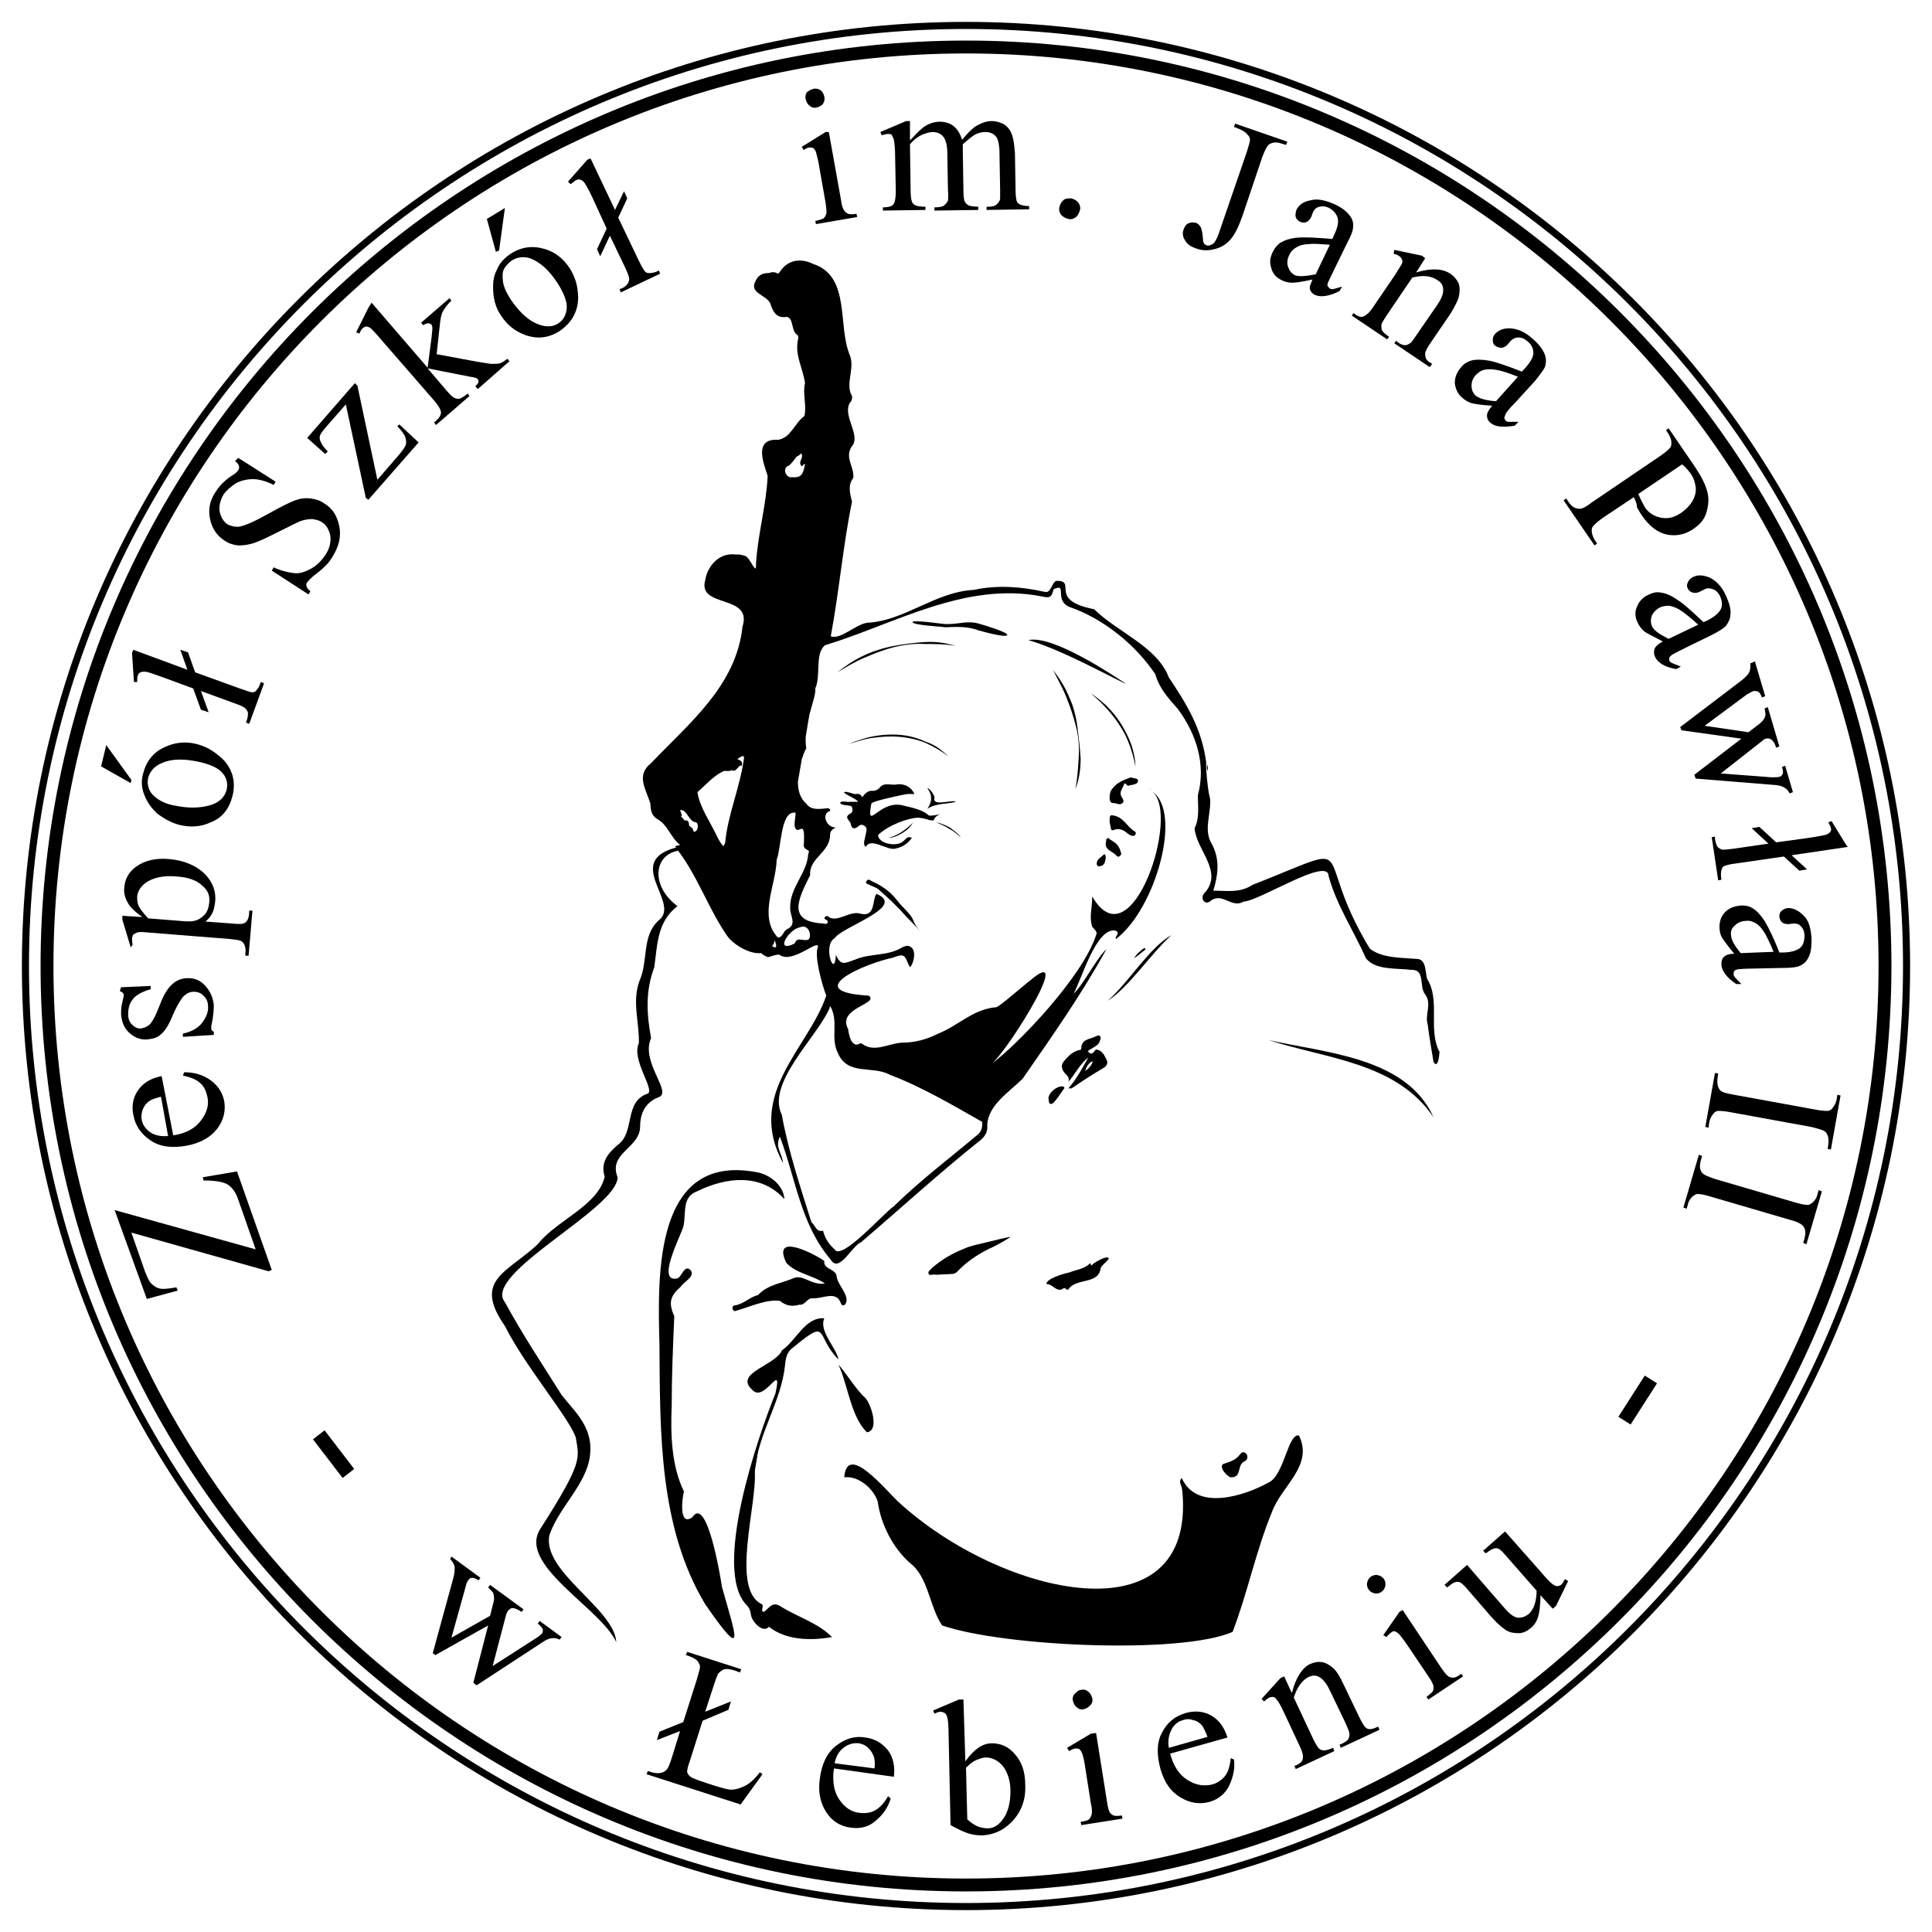 <?xml version="1.0" encoding="utf-8"?>
<!-- Generator: Adobe Illustrator 24.2.0, SVG Export Plug-In . SVG Version: 6.00 Build 0)  -->
<!DOCTYPE svg PUBLIC "-//W3C//DTD SVG 1.1//EN" "http://www.w3.org/Graphics/SVG/1.1/DTD/svg11.dtd">
<svg version="1.1" id="Warstwa_1" xmlns:x="http://ns.adobe.com/Extensibility/1.0/" xmlns:i="http://ns.adobe.com/AdobeIllustrator/10.0/" xmlns:graph="http://ns.adobe.com/Graphs/1.0/"
	 xmlns="http://www.w3.org/2000/svg" xmlns:xlink="http://www.w3.org/1999/xlink" x="0px" y="0px" width="300px" height="300px"
	 viewBox="0 0 300 300" style="enable-background:new 0 0 300 300;" xml:space="preserve">
<style type="text/css">
	.st0{fill:#FFFFFF;}
</style>
<g>
	<rect y="0" class="st0" width="300" height="300"/>
</g>
<g>
	<path d="M187.5,119.7c0.1-0.3,0.1-0.7-0.1-1C187.4,119.1,187.4,119.4,187.5,119.7z"/>
</g>
<g>
	<path d="M201.7,222.9c-1.7-0.4-2.3,6.2-4.7,7.3c-3.8,2.1-11.2,4.5-13.5-0.7c-0.6,0.7,0,0.9,0.1,2.1c2.1,23.1-27.9,16.4-44,1.7
		c-1.9-1.7-8.1-9.5-8.5-3.9c2.2-0.3,4.6,1.8,5.2,3.8c0.5,3.6,2.4,7.2,5,9.5c2.9,2.2,3,6.8,5,9.7c9.6,3.3,37.1,4.5,45.1,1
		c2.3-6,3.6-12.5,6.1-18.6C199,230.7,204,227.6,201.7,222.9z"/>
</g>
<g>
	<path d="M117.9,182.1c-16.3-3.4-15.8,15.6-15.5,26.7c0.1,13.6-0.1,28.3,7.1,40.3c6.5,9.4,4.7,4.8,2.6-2.7
		c-0.2-1.4-2.3-14.3-4.6-10.8c-2.1,1.5-1.6-2.9-1.3-4c-1.9-3.9-2.1-8.7-1.9-13.3c0-4.6,0.2-9.3,0.4-13.9c-0.9-2.1-0.7-3.1,1-4.6
		c0.5-0.8,2.5-1.7,1.4-2.7c-0.9-0.6-1.2,1.1-1.9,1.4c-3.4,0.8,0.5-6.6,0.9-8c0.5-2-0.3-4.6,2.1-5.5c4.5-2.2,9.9-2.9,13.6,1.2
		C121.7,184.4,120.1,182.7,117.9,182.1z"/>
</g>
<g>
	<path d="M119.4,252.6c2.6,2.1,6.5,2.2,9.8,1.6c-2.2-2.2-5.3-3.1-7.9-4.7c-1.4-1-1.9,0.3-2.7,0.8c-0.6-0.1,0.1-0.9-0.3-1.2
		c-4.9-2.3-0.7-15.5-1.1-20.7c0.5-5.8,4.1-10.7,4.7-16.4c0.1-1.2,0.3-2.1,1.3-2.8c5.7-4.7,3.3-1.8,7,1.9c-0.3-1.8-3.1-4.4-2.2-6.4
		c-3-0.2-4.3,3.4-6.6,5c-0.9,2.3-7.5,3.5-4.6,6.1c1.9,2.2,4.8-4.8,3.6,0.6c-2.7,6.6-9.8,27.3-4.5,32.8c0.4,0.4,0.6,0.8,0.7,1.5
		C116.7,251.8,118.5,253.7,119.4,252.6z"/>
</g>
<g>
	<path d="M128,195.8c-0.2,1.3,1.7,1.2,1.9,2.3c0.1,1.5,2.3,3.2,1.3,4.5c-0.6,0.3-0.6-0.3-0.8-0.6c-0.8-1.5-2.8-0.3-4.2-0.4
		c-0.9-0.1-1.1,1.1-2.1,1c-1.1,0.3-2,0.2-3-0.6c-2-0.3-4.6,0.9-6.7,1.5c-0.7,0.4-0.9-0.8-0.3-0.8c1.4-0.2,2.3-1.3,3.6-1.6
		c1.6-1.7,3.7-1.8,5.7-2.7c1.5-0.4,2.6,1.2,4.7,0.9c-1.9-1.3-4.4-1.5-6-3.2C119.8,191.3,126.3,194.6,128,195.8z"/>
</g>
<g>
	<path d="M166,197.6c1-0.4,2.1-0.5,3-1.2c0.2-0.1,0.3-0.5,0.4,0c0,0.1,0.2,0.1,0.2,0c0.1-0.2,2-1.4,2.5-1.1c0.4,0.2-1.2,1.2-1.2,1.7
		c-0.4,2.5-3.8,1.4-5,3.2c0,0.1-0.2,0.1-0.3,0c-0.1-0.1-0.3-0.2-0.4-0.2c-1.1,0.9-1.7-0.7-2.7-0.6C162.4,198.6,165,197.8,166,197.6z
		"/>
</g>
<g>
	<path d="M130.2,211.9c1.1,1.2,2.9,4.1,4.1,5.1c1,1,2.3,5.2,0.3,5.4C132.1,219.9,131.7,215.2,130.2,211.9z"/>
</g>
<g>
	<path d="M222.6,173.5c-5.8-8.6-16.8-9.1-25.6-12C205.7,163.5,218.4,164.1,222.6,173.5z"/>
</g>
<g>
	<path d="M191.2,229.4c-0.6,0-2.1-1.7-1.2-2.1c0.9-0.3,1.8-0.5,2.5-1.4c0.7-1.1,1.8,0.4,0.8,1C192,227.4,192.9,229.4,191.2,229.4z"
		/>
</g>
<g>
	<path d="M172,155.4c3.4-3,6.4-8.2,9.9-10.2C178.6,148.2,175.3,153.3,172,155.4z"/>
</g>
<g>
	<g>
		<path d="M178.8,122.7c-0.1-0.1-0.3-0.2-0.5-0.3C178.5,122.5,178.6,122.6,178.8,122.7z"/>
	</g>
	<g>
		<path d="M223.5,163.3c-1.8-3.5,0.2-8-1.9-11.3c-0.3-1-0.1-3.1-1.6-3.1c-2.4-0.2-5.4-0.1-7.3-1.6c-9.5-15.7-0.6-16.8-18.2-9.9
			c-2,1.3-4,0.9-6.1,0.9c0.8-2.6,1-4.9-0.2-7.2c-1.4-2.2-0.1-4.7-0.3-7.1c-0.4-1.3-0.7-5.3-0.6-5.6c-0.7-5.3-3-9-5.8-13.2
			c-1.8-4.8-8.1-7.1-11.6-10.6c-7.3-1.4-2.5-4.5-5.9-4.4c-0.7,0.3-0.8,2-1.8,1.7c-3.6-0.8-7.3-1.1-11-0.3c-6,0.3-10.7,4.8-16.5,5.1
			c-1.8,0.2-4.2,2.7-5.7,2.1c1.3-6.9,1.9-14.1,3.3-20.9c-0.3-1.2-0.7-2.5,0.2-3.7c0.2-1.8-1.6-3.3,0-5.2c0.9-1.8-1.7-4.6-0.5-6.5
			c0.4-0.4,0.4-1,0.1-1.4c-0.7-1.9,0.7-4.1-0.2-6.1c-1.8-4.5,0.1-11.8-5.3-13.9c-0.1,0-0.2-0.1-0.3-0.1c-1.8-0.9-3.9-0.8-5.2,1.2
			c-0.1,0.2-0.2,0.2-0.3,0.3c-0.5-0.3-0.9-0.3-1.4-0.1c-0.7,0-1.6,0.1-2.1,1.3c-1,1.8,1.7,2.1,2.3,3.4c0.4,1.2,0.9,2.4,2.6,2.1
			c1.1,0.3,0.6,2.2,1.6,2.8c0.2,0.2,0.2,0.5,0.1,0.8c-0.5,2.4,0.8,4.4,1.1,6.7c-0.4,1.6,0.3,3.6-0.1,5.1c-1.6,1.2-2.1,3.4-4.1,3.7
			c0,0-0.1,0-0.1,0c0,0-0.1,0-0.1,0c-0.2,0-0.3,0-0.5,0c-2.9,0.3-1.5,3.7-0.9,5.6c-0.2,4.5-1.5,8.9-1.8,13.5c0,0.5,0,0.8-0.1,0.9
			c-0.6-0.5-1-1.9-1.7-2c-0.5-0.2-0.9-0.2-1.4-0.2c-2.4-0.3-4.3,1.6-4.7,4c-1.2,4.4,7.4,2.1,5.8,7.2c-1,9.2-8.2,14.9-14.2,21.2
			c-2.4,1.9-0.8,4-0.1,6.3c0,1,0.2,1.9,1.1,2.4c1.6,0.9,2,2.8,3.5,4c-0.3,0.1-0.5,0.1-0.8,0.2c0.1,0.1,0.1,0.1,0.2,0.2
			c-8.3,2.2,0.8,8.6-2.7,11.3c-2.7,2.4-1.6,6.3-3,9.4c-1.2,3.3,0,6.4-0.1,9.7c-1.2,2.5,2.5,7.2,1.4,7.8c-3.8,1.3-1.9,6-4.7,8
			c-1.5,1.3-2.7,2.7-2,4.9c-1,4.5-7.5,6.8-10.4,10.5c-4.8,4.5-10.1,5.5-5.1,12.7c3.1,6.2,10,14.3,11,17.3c0.5,3.2,1.3,3.6-5.5,14.2
			c-3.6,5.6,9.4,12.3,11.8,17.6c-0.3-5.2-11.5-10.9-10.4-16.6c1.5-4.4,5.7-7.8,6.3-12.3c0.6-4.5-2.4-6.9-4.4-9.5
			c-3.2-5.1-5.9-9.1-8.8-14.4c-3.6-4.4,17.5-14.5,17.5-19.4c-1.5-3.8,3.5-4.5,3.5-7.9c0-2,0.8-3.7,2.8-4.5c2.4-0.7-2.8-5.4-1.1-9.2
			c-0.7-3.8-0.9-7.3,0.5-11c0.5-3.8,0.5-7.1,3.6-9.5c-4.1-3-3.8-7.9,0.1-8.6c3.1,4.1,4.7,9,7.6,13.2c0,0,0,0,0,0
			c0.9,1.3,3.4,2.9,5.3,2.7c0.3,0.3,0.7,0.5,1,0.6c-0.1,0.2,1.6-0.6,1.9-0.3c2,1.4,6.2-2.7,5.9-1.2c-0.6,1.2,0.6,5.7,1.3,7.5
			c-2.7,8.1-12.6,15.3-6.7,26c-0.2-1.7-1.3-2.4-0.5-4.1c2.5,6.6,3.2,13.6,7.9,19.1c1.3,2.2,3.3-2.2,4.7-2.7
			c6.2-5.3,12.2-10.8,18.6-15.9c0.7-0.6,1.1-1.3,1-2.3c0.1-3.1,3.5-5.2,5.5-7.2c4.5-6.5,9.1-13,13-20.1c-1.4,1.2-3.7,5.7-5.1,6.9
			c1.3-2.3,3.5-10.3,6.5-9.8c0.9,0.4-0.2,0.9,0.1,1.3c6.1-4.6,10.4-19.7,5.6-22.9c4.5,3.4-3.2,26.9-9.3,16.3c0,1.7-0.5,3.3,0,4.7
			c0.3,0.4,0.9,0.8,0.6,1.3c-2.1,6.5-12.1,16.9-16.1,19.9c2.9-2.7,12.8-18.8,5.8-12.8c-0.7,0.5-4.8,4.1-5.2,4.1
			c-3.6,0.3-5.8,2.8-9,4.1c-1.8,0.9-3.6,1.4-5.6,1.4c-2.1,0.1-4.3,1.6-6.2,0.2c-0.1-0.1-0.2-0.1-0.3-0.1c-1.4,0.9-1.8-1.4-1.9-2.2
			c-1.8-3.3,4.9-3.9,3.2-5.2c-10.8-0.6-0.6-5,3.8-5.9c2.1-0.9,1.8,0.1,2.6,1.5c0.6-0.6,1-2.5,0.2-3.1c-0.5-0.4-0.9-0.2-1.4,0
			c-2.2,1.4-5,0.9-7.3,1.9c-1.7,0.6-2.2,1-3-0.7c-0.2,3.9-2.1-1.6-0.2-2.6c1.1-1.8,11.3-4.9,6.5-6.9c-0.7,0.9-0.1,3.6-2.4,3.1
			c-1.7-0.6-3.6,1.4-5,0.5c-0.1-0.2-0.4-0.2-0.6,0c-0.4,0.4,0.7,0.4,0.4,0.9c-0.2,0.3-0.5,0.1-0.7,0.1c-5.7-0.3-3.8-3.9-2-7.5
			c-0.2-2.7,3.1-3.5,3.1-6.3c0-0.4,0.2-0.8,0.9-1.1c-1.5,0-2.2-2-1.1-2.5c0.4-0.1,0.2-0.4-0.1-0.5c-1.3,0.1-2.6,0.4-3.4-0.7
			c-1-0.9-1.3-2.1-1.3-3.4c0.2-1.1,0.4-2.3,0.6-3.5c0.2-0.6,0.4-1.2,0.7-1.7c-0.1-0.5-0.1-1.1-0.1-1.7c0.2-1.3,0.4-2.5,0.6-3.6
			c0.5-1.8,1-3.3,0.9-4c0.9-2-0.1-5.4,1.5-6.7c10.8-3.3,21.7-9.9,33.6-7.6c1.3,0.3,1.6,0.2,1.9-1.1c2.3-1.1-0.1,1.8,2.6,2.8
			c5.2,1.8,10.2,5.9,13.2,10.4c0.6,2.2,2.1,3.8,3.5,5.4c2.9,3.9,4.4,8.7,3.1,13.4c0,1.7,0.3,3.5-0.5,5.1c0.2,3.3,4.5,6.7,1.6,10
			c-0.9,0.8,0,2.2,1,1.2c1.8-1.2,3.2,1.3,5,0.2c2.5-0.1,13.1-7,13.2-4c1.2,4.5,3.9,8.5,5.8,12.8c1.5,1.9,4.8,1.5,7,1.8
			c2.3-0.1,1.2,2.6,2.2,3.8c1.1,1.5-0.1,3.1,0.4,4.7c0.1,1.1,0.8,5.2,0.9,5.8C223.5,166.4,223.6,162.2,223.5,163.3z M128.7,156.8
			c0.1-0.1,0.1-0.3,0.2-0.6c1.4,2.4,0,4.9,1.2,7.3c1.5,3.6,5.4,1.9,8.1,3.4c5,1.9,9.9,4.8,14.3,7.3c0.1,0.8-0.1,1.5-0.7,2
			c-4.4,3.7-8.8,7-13,11.1c-1.5,1-8.2,8.6-9.2,6.7c-0.9-0.8-1.5-1.7-1.8-2.9c-1.1,0.3-1.2-0.9-1.8-1.3c-1.7-5.4-3.6-11.1-4.6-16.7
			C119,168.3,126.6,161.3,128.7,156.8z M106.3,127.4c-0.2-0.2-0.4-0.5-0.6-0.7c0.1,0,0.1,0,0.2,0c-0.1-0.4-0.2-0.7-0.3-0.9
			c1.1-0.2,1.3,1.8,2.5,1.9c0.4,0.2,0.3,1.2-0.1,1.4c-0.5,0.2-0.3-0.4-0.5-0.5c-0.2-0.1-0.3-0.3-0.5-0.4
			C107,127.6,106.8,127.3,106.3,127.4z M111.4,130c-1-2.2-2.8-4.7-3.1-7c1.3-1.1,2.6-2.7,4.2-3.3c0.4,0,0.7,0.1,1.1-0.1
			c0.8,0.4,1-0.9,1.6-0.7c0.1-0.5,0-0.8-0.7-1c0.3-0.3,0.6-0.4,0.8-0.5c0.2,0,0.3,0.2,0.2,0.5c-0.6,4.4-2.5,8.6-2.9,13
			c-0.1,0.2-0.2,0.4-0.3,0.5C112.2,131.3,111.8,130.8,111.4,130z M122.5,72.3c0.5-0.4,0.8-0.9,1.2-1.4c0.3-0.1,0.5-0.3,0.7-0.5
			c0.5,0.7-0.5,1.2,0,1.9c0.3,0.3,0.3-0.4,0.6-0.2c-0.3,1.7-0.7,2.1-2,2C122,74.3,121.4,72.6,122.5,72.3z M120.3,147.1
			c-0.1,0-0.3-0.1-0.4-0.2c0.2-0.2,0.3-0.5,0.4-0.9C120.5,146.6,120.7,147.1,120.3,147.1z M124.2,144c1.1-0.5,1.8,0.7,1.5,1.7
			c-0.5,0.8-1.9-0.5-2.3,0.8C120.2,148.1,122.4,144.3,124.2,144z M124.8,131.4c0.3,0.8,1.1,0.4,0.7,1.2c-0.2,3.1-2.9,5.2-2.8,8.4
			c0,1.4,1.1,2.5-0.5,3.3c-0.6,0.3-0.6,1.2-1.4,1.3c-3.1-3.3-0.3-8.1-0.2-12.1c0.7-1.7,0.6-7.4,2.7-7.3c0.6-0.4-0.2,1.7,0.2,2.4
			C124.1,129.7,125.1,126.8,124.8,131.4z"/>
	</g>
</g>
<g>
	<path d="M133.2,124.5c0-0.4-2.4-1.3-2.1-1.5c0.4-0.2,1.5,0.4,1.8,0.3c0.5-0.1,0.8,0.1,1,0.5c0.4-0.6,0.9-1.1,1.7-1
		c0.3,0,0.8-0.2,1-0.5c0.7-0.9,1.8-0.3,2.7-0.5c0.6-0.1,2,0,2.7,1.5c-1.1,0-0.7-0.1-2.2,0.2c-0.4,0.1-4.4,0.9-4.5,1.3
		c-0.8,4.4,1.1-0.4,4.6,0.2c2.2,0.5,3.4,0.8,4.3,1.6c0.2,0.2,2-0.2,1.8-0.2c-1.1,0.5-0.9,1-1.1,1c-0.1,0-0.4,0-0.7-0.1
		c-0.6-0.2-1.5-0.4-2-0.3c-1.1,0.1-3.9,0.9-5.8,2.6c-0.2,0.2,0.2,1.4,2.3,1.5c0.6,0,1.2-0.1,1.7-0.6c0.3-0.3,0.6-0.7,1.2-0.4
		c-0.7,1-1.6,1.5-2.7,1.7c-1.2,0.2-3.6-1.7-4.4-0.4c-0.2,0.3-0.4-0.4-0.3-0.8c0.1-0.4,0.2-0.9,0.3-1.4c0.1-0.4,0.1-0.7-0.2-0.9
		c-0.3-0.3-0.7-0.3-1,0c-0.7,0.6-1.1,0.3-1.2-0.4c-0.1-0.5-1.2-1,0-1.6c0.4-0.2,0.3-0.9,0.1-1.1c-0.2-0.2-1.9-0.1-1.7-0.6
		c0.1-0.3,1.2,0,1.5-0.1C132.2,124.5,132.9,124.5,133.2,124.5z"/>
</g>
<g>
	<path d="M169,164.2c-1.3,1-2,2.5-3.1,3.8c0.3-0.9-0.5-1.1-0.8-1.7c-0.3-0.6-0.3-1,0.1-1.5c0.6-0.7,1.2-1.4,2.2-1.7
		c0.2-0.1,0.5,0,0.5-0.3c0-1.5,1.4-1.4,2.3-1.9c0.2-0.1,0.5-0.2,0.6,0c0.2,0.2,0.1,0.4,0,0.7c-0.2,0.6-0.4,0.7-1.9,1.6
		c0.3,0.4,0.6,0.6,1,0.1c0.1-0.2,0.3-0.4,0.5-0.3c0.8,0.2,1.1,0.9,1.4,1.5c0.3,0.5,0.1,1-0.4,1.3c-1.7,1-3.4,2.1-5,3.2
		c-0.1,0-0.2,0-0.5,0C167.2,167.5,168.1,165.8,169,164.2z M169.7,164.8c-0.7,0.2-1,0.9-1.2,1.5C169.1,165.9,169.5,165.4,169.7,164.8
		z"/>
</g>
<g>
	<path d="M146.1,197.9c-0.3,0-0.7,0.1-1,0c-0.3,0-0.8,0.2-0.9-0.1c-0.2-0.4,0.3-0.6,0.5-0.9c1.5-1.3,3.2-2.3,5-3
		c1.1-0.5,2.3-0.7,3.5-1c0.4-0.1,4-1,3.7-0.8c-1.4,0.9-3,1.7-3.3,1.8c-1.8,0.9-3.5,2-5,3.6C148.1,197.9,148.1,197.8,146.1,197.9z"/>
</g>
<g>
	<path d="M175.6,120.7c0.4,0.2,1.1,0.1,1.1,0.5c0.1,0.5-0.6,0.6-1,0.7c-0.1,0-0.3,0-0.4,0.1c-0.3,0.2-0.6-0.8-0.8-0.1
		c-0.2,0.6-0.8,1.1-0.3,1.9c0.2,0.3,0.4,0.7,0.1,0.9c-0.4,0.4-0.9,0-1.4,0c-0.4,0-0.5-0.2-0.6-0.6c0-0.6,0-1.1,0.4-1.6
		C173.5,121.4,174.6,121.1,175.6,120.7z"/>
</g>
<g>
	<path d="M172.3,127.5c0-1,0.1-1,0.9-0.8c1.4,0.4,1.9,1.8,3,2.4c0.2,0.1,0.2,0.3,0.1,0.5c-0.1,0.2-0.3,0.2-0.5,0.2
		c-0.2-0.1-0.5-0.2-0.6-0.3c-0.7-0.6-1.4-1-2.3-0.6c-0.3,0.1-0.4-0.1-0.4-0.3C172.4,128.2,172.3,127.7,172.3,127.5z"/>
</g>
<g>
	<path d="M134.9,136.6c0.1,0,0.3,0.1,0.4,0.2c1.6,0.7,2.9,1.6,4,3c0.5,0.7,1.1,1.2,1.7,1.9c1.3,1.4,0.4,1.4,2.3,3.3
		c0.2,0.2-2.5-2.6-2.7-2.8c-1.3-1.5-2.7-2.8-4.2-4.1c-0.5-0.4-1.1-0.5-1.6-0.8c-0.2-0.1-0.4-0.1-0.3-0.4
		C134.6,136.7,134.7,136.6,134.9,136.6z"/>
</g>
<g>
	<path d="M147.4,96.9c1.5,0,3-0.6,4.8,0c0.4,0.1,4.4,1.3,4.2,1.7c-0.2,0.5-4-0.6-4.4-0.7c-1.6-0.6-3.1-0.6-5.3-0.5
		c-0.2-0.1-5-0.3-5-0.8c0-0.4,4.8,0.3,5,0.3C147,96.9,147.2,96.9,147.4,96.9z"/>
</g>
<g>
	<path d="M171.7,130.9c0.1-0.2,0-0.6,0.2-0.7c0.3-0.2,0.4,0.2,0.7,0.3c0.7,0.4,1.2,0.9,1.4,1.7c0.1,0.3,0.2,0.5-0.1,0.7
		c-0.3,0.3-0.5,0-0.7-0.2C172.7,132.2,171.6,132,171.7,130.9z"/>
</g>
<g>
	<path d="M162.8,170.6c0-0.9,1.3-2,2.2-1.9c0.4,0.1,0.3,0.3,0.1,0.5c-0.4,0.6-0.8,1.2-1.3,1.8c-0.2,0.2-0.4,0.5-0.7,0.4
		C162.8,171.3,162.9,170.9,162.8,170.6z"/>
</g>
<g>
	<path d="M159.7,99.4c3.9-0.9,13.9,6,15.2,6.8C173.5,105.7,165,100.9,159.7,99.4z"/>
</g>
<g>
	<path d="M114.6,240.2c0.1-1.9,2.6-13.9,3.1-15.8C118.1,224.9,115.1,239.1,114.6,240.2z"/>
</g>
<g>
	<path d="M148.4,124.5c-0.7,0.3-3.2,0.2-4.4,1.1c0.4-0.7,1.1-1.7,0-3.2c0.3-0.1,1.2,1.2,1.1,1.5C144.7,125.3,148,124.1,148.4,124.5z
		"/>
</g>
<g>
	<path d="M171.7,133.2c-0.1,0.5-0.1,1.2-0.9,1.3c-0.3,0.1-0.5-0.1-0.5-0.4c0-0.7,0.7-1,1.1-1.4C171.6,132.5,171.7,132.9,171.7,133.2
		z"/>
</g>
<g>
	<path d="M177.9,147.4c-0.6,0.5-1.2,1-1.8,1.4c0.4-0.7,1-1.2,1.6-1.6C177.8,147.3,177.9,147.3,177.9,147.4z"/>
</g>
<g>
	<path d="M115.1,109.3c-0.4-0.4-1.2-0.3-1.2-1c0-0.3,1.2-0.4,1.2-0.2C115.2,108.5,114.8,108.9,115.1,109.3z"/>
</g>
<g>
	<path d="M120.8,96.3c0.3,0,0.5,0.1,0.4,0.4c-0.1,0.3-0.2,0.6-0.6,0.6c-0.3,0-0.6-0.2-0.5-0.5C120.1,96.4,120.5,96.3,120.8,96.3z"/>
</g>
<g>
	<path d="M108.6,115.4c0.3,0.6,0,1.1-0.5,1.1c-0.9,0-1.2,0.7-1.6,1.2l0,0c-0.5-0.8,0.2-1.3,0.3-2c0-0.2,0.4-0.3,0.6-0.1
		C108,116.3,108.2,115.7,108.6,115.4C108.6,115.4,108.6,115.4,108.6,115.4z"/>
</g>
<g>
	<path d="M111.3,115.8c0.1-0.1,0.2-0.2,0.2-0.3c0.1-0.8,0.7-1.3,1.5-1.3C112.9,115.3,112.2,116,111.3,115.8
		C111.2,115.8,111.3,115.8,111.3,115.8z"/>
</g>
<g>
	<path d="M106.6,117.8c0.6-0.4,1,0.1,1.5,0.2c-0.2,0.4-0.6,0.6-1,0.5C106.6,118.5,106.6,118.1,106.6,117.8
		C106.6,117.7,106.6,117.8,106.6,117.8z"/>
</g>
<g>
	<path d="M130.9,60.6c0.1,0.6-0.2,0.8-0.7,0.8c-0.5,0-0.6,0.2-0.4,0.6c0.1,0.3,0.2,0.7,0.3,1.1c0.1,0.3-0.1,0.6-0.5,0.6
		c-0.3,0-0.7,0-0.7-0.5c-0.1-0.7-0.1-1.4,0.1-2.1c0.2-0.7,0.2-1.3-0.2-1.9c-0.1-0.1-0.2-0.3-0.2-0.5c0-0.5-0.1-1.3,0.4-1.4
		c0.6-0.1,0.7,0.8,0.6,1.1C129.5,59.6,130.5,60,130.9,60.6C131,60.7,130.9,60.6,130.9,60.6z"/>
</g>
<g>
	<path d="M116.8,126.1c-0.2-0.3-0.9,0.6-0.9-0.2c0-0.5-0.2-1.5,0.7-1.6c0.7-0.1,0.8,0.8,0.9,1.3C117.6,126,117.3,126.3,116.8,126.1z
		"/>
</g>
<g>
	<path d="M138,130.1c1.5-0.4,2.7-1.3,3.8-2.4c-0.2,0.3-0.4,0.6-0.7,0.9c-0.3,0.3-0.6,0.5-0.9,0.7C139.5,129.7,138.8,130.1,138,130.1
		z"/>
</g>
<g>
	<path d="M149.2,130c-0.6-0.5-1.2-1-1.8-1.3c-0.6-0.4-1.3-0.7-2-1c0.7,0.1,1.5,0.5,2.1,0.8C148.1,129,148.8,129.4,149.2,130z"/>
</g>
<g>
	<path d="M147.3,117.5c-1.1-0.9-2.4-1.6-3.7-2.2c-1.3-0.5-2.7-0.8-4.1-0.9c-1.4-0.1-2.8,0-4.2,0.2c-0.7,0.1-1.4,0.3-2.1,0.5
		c-0.7,0.2-1.4,0.4-2,0.7c0.7-0.3,1.3-0.6,2-0.8c0.7-0.2,1.4-0.5,2.1-0.6c1.4-0.3,2.9-0.4,4.3-0.3c1.5,0.1,2.9,0.5,4.2,1.1
		C145.1,115.6,146.3,116.5,147.3,117.5z"/>
</g>
<g>
	<path d="M148.4,100.3c-1.6-0.3-3.2-0.3-4.8-0.3c-1.6-0.1-3.2,0.1-4.8,0.5c-1.6,0.4-3.1,1-4.5,1.6c-1.5,0.6-2.9,1.5-4.3,2.3l0,0
		c1.3-1,2.6-1.9,4.1-2.6c1.5-0.7,3.1-1.2,4.7-1.5c1.6-0.3,3.2-0.5,4.8-0.6C145.2,99.6,146.8,99.8,148.4,100.3L148.4,100.3z"/>
</g>
<g>
	<path d="M167,122.5c0.3-1.6,0.4-3.2,0.5-4.8c0.1-1.6,0-3.2-0.4-4.8c-0.4-1.6-0.9-3.1-1.5-4.6c-0.6-1.5-1.4-2.9-2.1-4.3l0,0
		c1,1.3,1.9,2.7,2.5,4.2c0.7,1.5,1.1,3.1,1.3,4.7c0.2,1.6,0.4,3.2,0.5,4.9C167.8,119.3,167.6,121,167,122.5L167,122.5z"/>
</g>
<g>
	<path d="M176.3,119c-0.2-1.1-0.5-2.2-0.9-3.3c-0.4-1.1-0.9-2.1-1.5-3c-1.2-1.9-2.8-3.6-4.5-5c0.5,0.3,0.9,0.6,1.4,1
		c0.4,0.4,0.9,0.7,1.3,1.2c0.8,0.8,1.5,1.7,2.1,2.7c0.6,1,1.1,2,1.5,3.1C176,116.7,176.3,117.8,176.3,119z"/>
</g>
<g>
	<path d="M150,293.7C70.8,293.7,6.3,229.2,6.3,150C6.3,70.8,70.8,6.3,150,6.3c79.2,0,143.7,64.5,143.7,143.7
		C293.7,229.2,229.2,293.7,150,293.7z M150,8.3C71.9,8.3,8.3,71.9,8.3,150c0,78.1,63.6,141.7,141.7,141.7
		c78.1,0,141.7-63.6,141.7-141.7C291.7,71.9,228.1,8.3,150,8.3z"/>
</g>
<g>
	<path d="M53.2,229.5l-4.6-6l1.8-1.4l4.6,6L53.2,229.5z"/>
	<path d="M17.8,187.9l21.9,6.1l-2.7-7.7c-0.4-1.2-1-2-1.7-2.4s-2-0.6-3.7-0.6l-0.1-0.5l5.3-0.9l5.4,15.3l-0.5,0.2l-21.3-6l2.1,6
		c0.4,1,0.7,1.7,1.1,2c0.4,0.4,0.8,0.6,1.3,0.7c0.5,0.1,1.3,0,2.5-0.2l0.2,0.5l-4.8,1.3L17.8,187.9z"/>
	<path d="M26.9,176.3c2-0.3,3.4-1.1,4.3-2.3c0.9-1.2,1.3-2.4,1-3.7c-0.2-0.9-0.5-1.6-1.1-2.1c-0.6-0.6-1.5-0.9-2.7-1.2l0.2-0.5
		c1.4,0,2.7,0.3,3.9,1.1s2,1.9,2.3,3.3c0.3,1.6-0.1,3.1-1.1,4.4s-2.6,2.2-4.7,2.6c-2.3,0.4-4.1,0.2-5.6-0.8s-2.4-2.3-2.7-4
		c-0.3-1.5,0-2.8,0.8-3.9c0.8-1.1,2-1.8,3.6-2.1L26.9,176.3z M26.1,176.4l-1.1-6.1c-0.8,0.2-1.4,0.4-1.7,0.6
		c-0.5,0.3-0.9,0.8-1.1,1.3c-0.2,0.5-0.3,1.1-0.2,1.6c0.1,0.8,0.6,1.5,1.3,2C24,176.3,25,176.5,26.1,176.4z"/>
	<path d="M18.8,153.3l4.6-0.2l0,0.5c-1.4,0.4-2.4,1-2.8,1.6c-0.5,0.6-0.7,1.4-0.7,2.3c0,0.7,0.2,1.2,0.6,1.6
		c0.4,0.4,0.8,0.6,1.2,0.6c0.5,0,1-0.2,1.4-0.5c0.4-0.3,0.8-1,1.2-1.9l0.9-2.2c0.9-2,2.1-3.1,3.7-3.2c1.2-0.1,2.2,0.3,3,1.2
		c0.8,0.9,1.2,1.9,1.3,3c0,0.8-0.1,1.8-0.3,2.8c-0.1,0.3-0.1,0.6-0.1,0.8c0,0.2,0.1,0.4,0.4,0.5l0,0.5l-4.8,0.3l0-0.5
		c1.4-0.3,2.4-0.9,3-1.7s1-1.7,0.9-2.6c0-0.7-0.3-1.2-0.7-1.6c-0.4-0.4-0.9-0.6-1.5-0.6c-0.7,0-1.2,0.3-1.7,0.8
		c-0.4,0.5-1,1.5-1.6,2.9c-0.6,1.5-1.2,2.4-1.8,2.9c-0.5,0.5-1.2,0.7-2.1,0.8c-1.1,0.1-2-0.3-2.8-1c-0.8-0.7-1.2-1.7-1.3-2.9
		c0-0.5,0-1.2,0.2-1.9c0.1-0.5,0.2-0.8,0.2-1c0-0.2,0-0.3-0.1-0.4s-0.2-0.2-0.5-0.3L18.8,153.3z"/>
	<path d="M20.3,147.1l-1.3-4.3l0-0.6l3.1,0.2c-1.1-0.8-1.9-1.5-2.3-2.3c-0.4-0.7-0.6-1.5-0.5-2.3c0.1-1.3,0.7-2.4,1.8-3.2
		c1.4-1,3.1-1.4,5.2-1.2c2.3,0.2,4.2,1,5.6,2.4c1.1,1.2,1.7,2.6,1.5,4.3c-0.1,0.7-0.2,1.3-0.5,1.8c-0.2,0.4-0.5,0.8-1,1.2l4.1,0.3
		c0.9,0.1,1.5,0.1,1.8,0c0.3-0.1,0.5-0.3,0.6-0.5c0.2-0.3,0.3-0.8,0.3-1.5l0.5,0l-0.6,7l-0.5,0l0-0.4c0.1-0.5,0-1-0.2-1.4
		c-0.1-0.2-0.3-0.4-0.5-0.5s-0.8-0.2-1.8-0.3l-12.6-1c-0.9-0.1-1.4-0.1-1.7,0c-0.2,0.1-0.4,0.2-0.6,0.3c-0.1,0.2-0.2,0.4-0.2,0.7
		c0,0.2,0,0.5,0.1,0.9L20.3,147.1z M23,142.6l5,0.4c1.1,0.1,1.8,0.1,2.1,0c0.6-0.1,1.1-0.4,1.6-0.9c0.5-0.5,0.7-1.1,0.8-2
		c0.1-1-0.2-1.8-1-2.5c-0.9-0.9-2.3-1.4-4.1-1.5c-2-0.2-3.7,0.2-4.8,1c-0.8,0.6-1.2,1.3-1.3,2.1c0,0.5,0,0.9,0.2,1.4
		C21.7,141.1,22.2,141.7,23,142.6z"/>
	<path d="M16.5,115.7l3.9,5.4l-0.1,0.5l-4.6-2.6L16.5,115.7z M22.2,120.2c0.5-2,1.6-3.4,3.4-4.2c1.5-0.7,3.1-0.9,4.8-0.5
		c1.2,0.3,2.3,0.8,3.4,1.7c1.1,0.8,1.8,1.8,2.2,2.9c0.4,1.1,0.4,2.3,0.1,3.5c-0.5,2-1.6,3.4-3.4,4.1c-1.5,0.7-3.1,0.8-4.8,0.4
		c-1.2-0.3-2.3-0.9-3.4-1.7c-1-0.9-1.7-1.9-2.1-3C22,122.4,21.9,121.3,22.2,120.2z M23,120.8c-0.1,0.5-0.1,1,0.1,1.6
		c0.2,0.6,0.6,1.1,1.3,1.6c0.7,0.5,1.6,0.9,2.8,1.1c1.9,0.4,3.6,0.4,5.2,0s2.5-1.3,2.8-2.5c0.2-0.9,0-1.8-0.6-2.5
		c-0.6-0.8-1.9-1.4-3.7-1.8c-2.3-0.5-4.3-0.5-5.8,0.2C23.9,119,23.3,119.8,23,120.8z"/>
	<path d="M20.7,100.9l8.4,3.1l-1.1-3.1l1.2,0.4l1.1,3.1l7.2,2.6c0.9,0.3,1.4,0.5,1.7,0.5c0.2,0,0.5-0.1,0.6-0.3
		c0.3-0.3,0.5-0.7,0.7-1.3l0.5,0.2l-2.3,6.3l-0.5-0.2l0.1-0.3c0.2-0.5,0.2-0.9,0.2-1.2c0-0.2-0.2-0.5-0.4-0.7
		c-0.2-0.2-0.8-0.5-1.7-0.8l-5.2-1.9l1.2,3.3l-1.2-0.4l-1.2-3.3l-4.9-1.8c-1.4-0.5-2.2-0.8-2.6-0.8c-0.3,0-0.5,0-0.7,0.1
		c-0.2,0.1-0.4,0.3-0.4,0.5c-0.1,0.2-0.1,0.5-0.1,1l-0.5,0l-0.3-4.5L20.7,100.9z"/>
	<path d="M37,71.1l5.8,3.7l-0.3,0.5c-1.2-0.6-2.3-0.9-3.2-0.9c-0.9,0-1.8,0.2-2.6,0.6c-0.8,0.5-1.5,1.1-2,1.8
		c-0.5,0.9-0.7,1.7-0.6,2.6c0.2,0.9,0.6,1.6,1.2,2c0.5,0.3,1.1,0.4,1.7,0.4c0.9-0.1,2.5-0.8,4.8-2.1c1.8-1,3.2-1.7,4-2
		c0.8-0.3,1.6-0.4,2.4-0.3c0.8,0.1,1.5,0.3,2.2,0.8c1.3,0.8,2,2,2.3,3.6c0.3,1.6-0.1,3.1-1.1,4.7c-0.3,0.5-0.6,0.9-1,1.3
		c-0.2,0.2-0.7,0.7-1.5,1.3c-0.8,0.6-1.2,1.1-1.4,1.3c-0.1,0.2-0.2,0.4-0.1,0.6c0,0.2,0.2,0.5,0.6,0.8l-0.3,0.5l-5.7-3.7l0.3-0.5
		c1.3,0.6,2.4,0.8,3.2,0.9s1.7-0.2,2.6-0.7c0.9-0.5,1.6-1.2,2.2-2.1c0.7-1,0.9-2,0.8-3c-0.2-0.9-0.6-1.7-1.3-2.1
		c-0.4-0.3-0.9-0.4-1.5-0.5c-0.6,0-1.2,0.1-1.8,0.3c-0.5,0.2-1.5,0.7-3.3,1.6s-3,1.5-3.9,1.8c-0.9,0.3-1.7,0.4-2.5,0.4
		c-0.8-0.1-1.5-0.3-2.2-0.8c-1.2-0.8-1.9-1.9-2.2-3.4s0-2.9,1-4.3c0.6-0.9,1.4-1.7,2.5-2.4c0.5-0.3,0.8-0.6,0.9-0.8
		c0.1-0.2,0.2-0.4,0.1-0.6c0-0.2-0.2-0.5-0.6-0.8L37,71.1z"/>
	<path d="M62,65.9l3,2.8l-7.8,8.9l-0.4-0.3l-3.1-14.5l-2.9,3.3c-0.6,0.7-1,1.2-1.1,1.5c-0.1,0.3-0.1,0.6,0.1,1
		c0.2,0.5,0.6,1,1.1,1.5l-0.4,0.4l-2.8-2.5l7.4-8.5l0.4,0.4l3.1,14.6l3.2-3.7c0.7-0.8,1.1-1.4,1.2-1.7s0.1-0.8-0.1-1.3
		c-0.1-0.3-0.5-0.9-1.2-1.6L62,65.9z"/>
	<path d="M57.7,47l8.7,10.1l0.6-4.6c0.1-1,0.2-1.6,0.1-1.8c0-0.1-0.1-0.3-0.1-0.3c-0.1-0.1-0.3-0.2-0.5-0.2c-0.2,0-0.5,0.1-0.8,0.3
		l-0.3-0.4l4.4-3.8l0.3,0.4c-0.6,0.5-1,1.1-1.3,1.6c-0.3,0.5-0.4,1.2-0.5,2.1L67.8,55l5.4,1c1.5,0.3,2.5,0.4,3,0.5
		c0.7,0,1.2,0,1.5-0.1c0.2-0.1,0.6-0.3,1.1-0.7l0.3,0.4l-4.9,4.3L73.8,60c0.3-0.3,0.4-0.5,0.5-0.6c0-0.2,0-0.3-0.1-0.5
		c-0.1-0.2-0.5-0.3-1.2-0.4l-6.6-1.3l2.9,3.4c0.6,0.7,1,1.1,1.3,1.2c0.3,0.1,0.5,0.2,0.8,0.1c0.2-0.1,0.7-0.3,1.2-0.8l0.3,0.4
		l-5.2,4.5l-0.3-0.4c0.5-0.4,0.9-0.8,1-1.2c0.1-0.2,0.1-0.4,0-0.7c-0.1-0.3-0.4-0.8-0.9-1.4l-8-9.2c-1-1.2-1.7-1.9-1.9-2.1
		c-0.3-0.2-0.5-0.3-0.7-0.3c-0.2,0-0.4,0.1-0.6,0.3c-0.2,0.1-0.3,0.4-0.5,0.8l-0.5-0.2l1.9-3.8L57.7,47z"/>
	<path d="M78.4,32.3l-0.9,6.6L77,39.1L75.6,34L78.4,32.3z M79.3,39.4c1.7-1.1,3.5-1.3,5.4-0.7c1.6,0.5,2.8,1.5,3.8,3
		c0.6,1,1.1,2.2,1.2,3.5c0.2,1.3,0,2.6-0.5,3.6c-0.5,1.1-1.3,1.9-2.3,2.6c-1.7,1.1-3.5,1.3-5.4,0.6c-1.6-0.6-2.8-1.6-3.7-3
		c-0.7-1-1.1-2.2-1.2-3.6c-0.1-1.4,0-2.5,0.6-3.6C77.6,40.8,78.4,40,79.3,39.4z M79.4,40.5c-0.4,0.3-0.8,0.7-1.1,1.2
		c-0.3,0.5-0.3,1.2-0.2,2c0.1,0.8,0.5,1.7,1.2,2.8c1.1,1.6,2.3,2.9,3.7,3.6s2.7,0.8,3.7,0.1c0.8-0.5,1.2-1.3,1.3-2.3
		s-0.4-2.3-1.4-3.9c-1.3-2-2.7-3.3-4.3-3.9C81.3,39.8,80.3,39.9,79.4,40.5z"/>
	<path d="M91.7,24.6l3.8,8l1.4-2.9l0.5,1.1l-1.4,3l3.3,6.9c0.4,0.8,0.7,1.3,0.9,1.5c0.2,0.2,0.4,0.2,0.7,0.2c0.4,0,0.9-0.1,1.4-0.4
		l0.2,0.5l-6.1,2.9l-0.2-0.5l0.3-0.1c0.5-0.2,0.8-0.5,1-0.8c0.1-0.2,0.2-0.4,0.2-0.7c0-0.3-0.2-0.8-0.6-1.7l-2.4-5l-1.5,3.2
		l-0.5-1.1l1.5-3.2L92,30.7c-0.6-1.3-1.1-2.1-1.3-2.4c-0.2-0.2-0.3-0.3-0.6-0.4c-0.2-0.1-0.5,0-0.7,0.1c-0.1,0.1-0.4,0.3-0.8,0.6
		l-0.4-0.4l3-3.4L91.7,24.6z"/>
	<path d="M128.7,20.5l1.9,10.6c0.1,0.8,0.3,1.4,0.5,1.6c0.2,0.3,0.4,0.4,0.6,0.5c0.3,0.1,0.7,0.1,1.3,0l0.1,0.5l-6.4,1.1l-0.1-0.5
		c0.6-0.1,1.1-0.3,1.3-0.4c0.2-0.2,0.3-0.4,0.4-0.7c0.1-0.3,0-0.9-0.1-1.7l-0.9-5.1c-0.2-1.4-0.5-2.4-0.6-2.8
		c-0.1-0.3-0.3-0.5-0.4-0.6c-0.2-0.1-0.4-0.1-0.6-0.1c-0.3,0-0.6,0.2-0.9,0.4l-0.3-0.5l3.7-2.3L128.7,20.5z M126.3,13.8
		c0.4-0.1,0.8,0,1.1,0.2c0.3,0.2,0.5,0.6,0.6,1c0.1,0.4,0,0.8-0.2,1.1c-0.2,0.3-0.6,0.5-1,0.6c-0.4,0.1-0.8,0-1.1-0.3
		c-0.3-0.2-0.5-0.6-0.6-1s0-0.8,0.2-1.1C125.6,14.1,125.9,13.9,126.3,13.8z"/>
	<path d="M141.3,21.8c1-1,1.5-1.6,1.7-1.7c0.4-0.4,0.9-0.7,1.4-0.9c0.5-0.2,1-0.3,1.5-0.3c0.8,0,1.6,0.2,2.2,0.7
		c0.6,0.5,1,1.2,1.3,2.1c1-1.2,1.8-2,2.5-2.3c0.7-0.4,1.4-0.6,2.1-0.6c0.7,0,1.3,0.2,1.9,0.5c0.6,0.4,1,0.9,1.3,1.8
		c0.2,0.6,0.3,1.5,0.4,2.7l0.1,5.8c0,0.8,0.1,1.4,0.2,1.7c0.1,0.2,0.3,0.4,0.6,0.5s0.7,0.2,1.3,0.2l0,0.5l-6.6,0.1l0-0.5l0.3,0
		c0.6,0,1-0.1,1.3-0.4c0.2-0.2,0.4-0.4,0.5-0.8c0-0.2,0-0.6,0-1.4l-0.1-5.8c0-1.1-0.2-1.9-0.4-2.3c-0.4-0.6-1-0.9-1.8-0.9
		c-0.5,0-1,0.1-1.6,0.4c-0.5,0.3-1.1,0.8-1.9,1.5l0,0.2l0,0.6l0.1,6.4c0,0.9,0.1,1.5,0.2,1.7c0.1,0.2,0.3,0.4,0.6,0.6
		c0.3,0.1,0.8,0.2,1.5,0.2l0,0.5l-6.8,0.1l0-0.5c0.7,0,1.3-0.1,1.5-0.3s0.5-0.4,0.6-0.8c0-0.2,0.1-0.7,0-1.5l-0.1-5.8
		c0-1.1-0.2-1.9-0.5-2.4c-0.4-0.6-1-0.9-1.8-0.9c-0.5,0-1,0.2-1.6,0.4c-0.8,0.4-1.4,0.9-1.9,1.5l0.1,7.2c0,0.9,0.1,1.4,0.2,1.7
		c0.1,0.3,0.3,0.5,0.6,0.6c0.2,0.1,0.7,0.2,1.5,0.2l0,0.5l-6.6,0.1l0-0.5c0.6,0,1-0.1,1.3-0.2c0.2-0.1,0.4-0.3,0.5-0.6
		s0.2-0.9,0.2-1.7l-0.1-5.1c0-1.5-0.1-2.4-0.2-2.9c-0.1-0.3-0.2-0.5-0.3-0.7s-0.4-0.2-0.6-0.2c-0.3,0-0.6,0.1-1,0.2l-0.2-0.5l4-1.7
		l0.6,0L141.3,21.8z"/>
	<path d="M166.3,30.8c0.5,0.1,0.8,0.3,1.1,0.6c0.3,0.4,0.4,0.8,0.3,1.2c-0.1,0.4-0.3,0.8-0.6,1.1c-0.4,0.3-0.8,0.4-1.2,0.3
		c-0.4-0.1-0.8-0.3-1.1-0.6c-0.3-0.4-0.4-0.8-0.3-1.2c0.1-0.5,0.3-0.8,0.6-1.1S165.9,30.8,166.3,30.8z"/>
	<path d="M191.6,19.7l0.2-0.5l8.1,2.8l-0.2,0.5l-0.7-0.2c-0.8-0.3-1.4-0.2-1.9,0.1c-0.3,0.2-0.7,0.9-1.1,2l-3.1,9.2
		c-0.5,1.4-1,2.5-1.6,3.3c-0.6,0.8-1.4,1.4-2.4,1.7s-2,0.4-3.1,0c-0.9-0.3-1.5-0.7-1.8-1.3c-0.4-0.6-0.4-1.2-0.2-1.7
		c0.2-0.5,0.4-0.8,0.7-0.9c0.4-0.2,0.8-0.2,1.2-0.1c0.3,0.1,0.5,0.3,0.7,0.6c0.2,0.3,0.3,0.9,0.4,1.9c0,0.6,0.2,0.9,0.6,1
		c0.2,0.1,0.5,0,0.9-0.2c0.3-0.2,0.6-0.7,0.9-1.5l4.4-12.8c0.3-1,0.5-1.6,0.5-1.9c0-0.3-0.1-0.5-0.4-0.8c-0.3-0.4-0.7-0.6-1.1-0.8
		L191.6,19.7z"/>
	<path d="M203.8,43.4c-1.7,0.4-2.8,0.5-3.1,0.5c-0.6,0-1.1-0.1-1.7-0.4c-0.8-0.4-1.4-1-1.6-1.9c-0.3-0.8-0.2-1.7,0.3-2.6
		c0.3-0.6,0.7-1,1.1-1.3c0.7-0.4,1.5-0.7,2.7-0.8c1.1-0.1,2.9,0,5.4,0.2l0.2-0.5c0.6-1.2,0.8-2.1,0.6-2.8c-0.2-0.6-0.6-1.1-1.3-1.5
		c-0.6-0.3-1.1-0.3-1.5-0.2c-0.5,0.1-0.8,0.4-1,0.8l-0.3,0.8c-0.2,0.4-0.5,0.7-0.8,0.8c-0.3,0.1-0.6,0.1-1-0.1
		c-0.3-0.2-0.5-0.4-0.6-0.7c-0.1-0.3,0-0.7,0.1-1.1c0.4-0.8,1.1-1.3,2.2-1.5c1.1-0.3,2.3,0,3.7,0.6c1.1,0.5,1.9,1.1,2.4,1.8
		c0.4,0.5,0.6,1.1,0.5,1.8c0,0.5-0.3,1.3-0.9,2.4l-2,4.1c-0.6,1.2-0.9,1.9-1,2.1s-0.1,0.5,0,0.6c0.1,0.1,0.2,0.2,0.3,0.3
		c0.1,0.1,0.3,0.1,0.4,0.1c0.2,0,0.8-0.2,1.5-0.4l-0.4,0.7c-1.6,0.8-2.9,1-3.8,0.6c-0.4-0.2-0.7-0.5-0.8-0.9S203.5,44.2,203.8,43.4z
		 M204.3,42.6l2.2-4.6c-1.6-0.1-2.6-0.2-3.1-0.1c-0.9,0-1.6,0.2-2.1,0.5c-0.5,0.3-0.9,0.7-1.1,1.2c-0.3,0.6-0.4,1.2-0.2,1.8
		c0.2,0.6,0.5,1,1,1.3C201.6,43,202.7,42.9,204.3,42.6z"/>
	<path d="M219.9,42.3c2.4-0.7,4.1-0.6,5.3,0.2c0.6,0.4,1,0.9,1.3,1.5c0.2,0.6,0.2,1.3,0,2.2c-0.2,0.6-0.6,1.4-1.2,2.4l-3.2,4.7
		c-0.5,0.7-0.7,1.2-0.8,1.5c0,0.3,0,0.5,0.1,0.8s0.4,0.6,1,0.9L222,57l-5.5-3.7l0.3-0.4l0.2,0.2c0.5,0.4,0.9,0.5,1.2,0.5
		c0.3,0,0.6-0.2,0.9-0.4c0.1-0.1,0.4-0.5,0.8-1.1l3.1-4.5c0.7-1,1.1-1.8,1.1-2.5s-0.2-1.2-0.9-1.6c-1-0.7-2.3-0.8-3.9-0.4l-4,5.9
		c-0.5,0.8-0.8,1.2-0.8,1.5c0,0.3,0,0.6,0.1,0.8c0.1,0.2,0.5,0.6,1.1,1l-0.3,0.4l-5.5-3.7l0.3-0.4l0.2,0.2c0.6,0.4,1,0.5,1.4,0.3
		c0.4-0.2,0.9-0.6,1.4-1.4l2.8-4.1c0.9-1.3,1.4-2.2,1.6-2.5s0.2-0.6,0.1-0.8c-0.1-0.2-0.2-0.4-0.4-0.5c-0.2-0.2-0.5-0.3-0.9-0.4
		l0.1-0.6l4.3,0.9l0.5,0.4L219.9,42.3z"/>
	<path d="M231.7,63c-1.7-0.1-2.8-0.3-3.2-0.4c-0.6-0.2-1.1-0.5-1.5-0.9c-0.7-0.6-1-1.4-1.1-2.2c0-0.9,0.3-1.7,1-2.5
		c0.4-0.5,0.9-0.8,1.5-1c0.7-0.2,1.7-0.2,2.8,0c1.1,0.2,2.8,0.8,5.1,1.7l0.4-0.4c0.9-1,1.4-1.8,1.4-2.5c0-0.7-0.3-1.3-0.9-1.8
		c-0.5-0.4-0.9-0.6-1.4-0.6c-0.5,0-0.9,0.2-1.2,0.5l-0.5,0.6c-0.3,0.3-0.6,0.5-1,0.5c-0.3,0-0.6-0.1-0.9-0.3
		c-0.3-0.2-0.4-0.5-0.4-0.9s0.1-0.7,0.4-1c0.6-0.6,1.4-0.9,2.5-0.8c1.1,0.1,2.2,0.6,3.4,1.7c0.9,0.8,1.5,1.6,1.8,2.4
		c0.2,0.6,0.2,1.2,0,1.9c-0.2,0.4-0.7,1.1-1.5,2.1l-3.1,3.4c-0.9,0.9-1.4,1.5-1.5,1.8s-0.2,0.4-0.2,0.6c0,0.1,0.1,0.3,0.2,0.4
		c0.1,0.1,0.2,0.2,0.4,0.2c0.2,0,0.8,0,1.6,0l-0.6,0.6c-1.8,0.3-3.1,0.2-3.8-0.5c-0.4-0.3-0.5-0.7-0.5-1.1
		C230.9,64.1,231.2,63.6,231.7,63z M232.3,62.3l3.4-3.8c-1.5-0.6-2.5-0.9-3-1c-0.9-0.2-1.6-0.2-2.1-0.1c-0.6,0.1-1,0.4-1.4,0.8
		c-0.5,0.5-0.7,1.1-0.7,1.7c0,0.6,0.2,1.1,0.6,1.5C229.7,61.9,230.8,62.2,232.3,62.3z"/>
	<path d="M253.7,77.2l-4.8,3.2c-1,0.7-1.6,1.3-1.7,1.6c-0.1,0.5,0,1.1,0.4,1.8l0.4,0.6l-0.4,0.3l-4.8-7l0.4-0.3l0.4,0.6
		c0.5,0.7,1,1,1.7,1c0.4,0,1-0.3,1.9-1l10.6-7.2c1-0.7,1.6-1.2,1.7-1.6c0.1-0.6,0-1.1-0.4-1.8l-0.4-0.6l0.4-0.3l4.1,6
		c1,1.5,1.6,2.7,1.9,3.8c0.3,1.1,0.2,2.1-0.1,3.2c-0.3,1.1-1,1.9-2,2.6c-1.3,0.9-2.7,1.2-4.2,0.9c-1.4-0.3-2.7-1.3-3.8-2.9
		c-0.3-0.4-0.5-0.8-0.8-1.3C254.2,78.3,254,77.8,253.7,77.2z M254.4,76.7c0.2,0.5,0.4,0.9,0.6,1.3c0.2,0.4,0.4,0.7,0.5,0.9
		c0.6,0.8,1.4,1.3,2.5,1.5c1.1,0.2,2.1-0.1,3.1-0.8c0.7-0.5,1.3-1.1,1.7-1.8c0.4-0.7,0.6-1.4,0.5-2.2c-0.1-0.7-0.3-1.4-0.8-2.1
		c-0.3-0.4-0.7-0.9-1.3-1.4L254.4,76.7z"/>
	<path d="M258.2,99.6c-1.6-0.8-2.5-1.3-2.8-1.5c-0.5-0.4-0.8-0.8-1.1-1.4c-0.4-0.8-0.5-1.7-0.1-2.5c0.3-0.8,0.9-1.5,1.9-1.9
		c0.6-0.3,1.2-0.4,1.7-0.3c0.8,0.1,1.6,0.4,2.6,1.1c1,0.6,2.3,1.8,4.1,3.5l0.5-0.2c1.2-0.6,1.9-1.2,2.2-1.8c0.3-0.6,0.2-1.3-0.1-2
		c-0.3-0.6-0.6-0.9-1.1-1.1c-0.5-0.2-0.9-0.2-1.3,0l-0.8,0.4c-0.4,0.2-0.8,0.2-1.1,0.1c-0.3-0.1-0.6-0.3-0.7-0.6
		c-0.2-0.3-0.2-0.6,0-1c0.1-0.3,0.4-0.6,0.8-0.8c0.8-0.4,1.6-0.3,2.6,0.1c1,0.5,1.9,1.4,2.5,2.8c0.5,1.1,0.8,2,0.7,2.9
		c0,0.7-0.3,1.2-0.7,1.8c-0.3,0.3-1,0.8-2.2,1.4l-4.1,2c-1.2,0.6-1.8,0.9-2.1,1.1c-0.2,0.2-0.4,0.3-0.4,0.5c0,0.1,0,0.3,0,0.4
		c0.1,0.1,0.2,0.2,0.3,0.3c0.2,0.1,0.7,0.3,1.5,0.6l-0.7,0.4c-1.8-0.3-2.9-1-3.3-1.9c-0.2-0.4-0.2-0.8-0.1-1.2
		C257.1,100.3,257.5,100,258.2,99.6z M259.1,99.2l4.6-2.2c-1.2-1.1-2-1.7-2.4-2c-0.7-0.5-1.4-0.8-1.9-0.9s-1.1,0-1.6,0.2
		c-0.6,0.3-1.1,0.8-1.3,1.3s-0.2,1.1,0,1.6C256.8,97.9,257.7,98.5,259.1,99.2z"/>
	<path d="M272.5,102.7l1.6,5.4l-0.5,0.2c-0.2-0.5-0.4-0.8-0.6-0.9c-0.2-0.1-0.4-0.1-0.7-0.1c-0.3,0.1-0.6,0.3-1,0.5l-6.6,4.9l6.8,1
		l1.7-1.3c0.5-0.4,0.8-0.8,0.9-1.2c0.1-0.2,0-0.7-0.1-1.2l0.5-0.2l1.8,6.1l-0.5,0.2c-0.2-0.7-0.5-1.1-0.8-1.3
		c-0.2-0.1-0.5-0.2-0.8-0.1c-0.2,0.1-0.4,0.1-0.5,0.3l-6.5,5.1l7.9,0.6c0.6,0,1,0,1.3-0.1c0.2-0.1,0.3-0.2,0.4-0.4
		c0.1-0.2,0.1-0.6-0.1-1.1l0.5-0.2l1.2,4.1l-0.5,0.2c-0.4-0.8-1.1-1.2-2.2-1.3l-12.4-1l-0.2-0.6l7.3-5.6l-9.3-1.3l-0.2-0.5l9.6-7.3
		c0.6-0.5,1-0.9,1.1-1.2c0.2-0.3,0.2-0.8,0.2-1.4L272.5,102.7z"/>
	<path d="M287,131.5l-8.8,1.3l2.4,2.2l-1.2,0.2l-2.4-2.2l-7.6,1.1c-0.9,0.1-1.5,0.3-1.7,0.4c-0.2,0.1-0.3,0.3-0.4,0.6
		c-0.1,0.4-0.1,0.9,0,1.5l-0.5,0.1l-1-6.7l0.5-0.1l0,0.4c0.1,0.5,0.2,0.9,0.4,1.2c0.2,0.2,0.4,0.3,0.6,0.4c0.3,0.1,0.9,0,1.8-0.1
		l5.5-0.8l-2.6-2.4l1.2-0.2l2.6,2.4l5.1-0.7c1.4-0.2,2.3-0.4,2.7-0.5c0.2-0.1,0.4-0.2,0.6-0.4c0.1-0.2,0.2-0.4,0.1-0.6
		c0-0.2-0.2-0.5-0.4-0.9l0.5-0.2l2.4,3.9L287,131.5z"/>
	<path d="M269.3,148.1c-1.1-1.3-1.7-2.2-1.9-2.5c-0.3-0.5-0.4-1.1-0.4-1.7c0-0.9,0.3-1.7,0.9-2.3c0.6-0.6,1.4-0.9,2.5-1
		c0.7,0,1.2,0.1,1.7,0.4c0.7,0.4,1.3,1.1,1.9,2c0.6,1,1.4,2.6,2.3,4.9l0.5,0c1.3,0,2.2-0.3,2.7-0.7c0.5-0.4,0.7-1.1,0.7-1.9
		c0-0.6-0.2-1.1-0.5-1.4c-0.3-0.4-0.7-0.5-1.2-0.5l-0.8,0.1c-0.4,0-0.8-0.1-1-0.3s-0.4-0.5-0.4-0.9c0-0.4,0.1-0.7,0.4-0.9
		c0.2-0.2,0.6-0.4,1-0.4c0.8,0,1.6,0.4,2.4,1.2s1.1,2,1.2,3.6c0,1.2-0.1,2.2-0.5,2.9c-0.3,0.6-0.7,1-1.4,1.3
		c-0.4,0.2-1.3,0.3-2.6,0.3l-4.6,0.1c-1.3,0-2.1,0.1-2.3,0.1c-0.3,0.1-0.5,0.1-0.6,0.3c-0.1,0.1-0.1,0.2-0.1,0.4
		c0,0.2,0,0.3,0.1,0.4c0.1,0.2,0.5,0.6,1.1,1.2l-0.8,0c-1.5-1-2.3-2.1-2.3-3.1c0-0.5,0.1-0.9,0.5-1.2
		C268,148.3,268.5,148.1,269.3,148.1z M270.3,148l5.1-0.2c-0.6-1.5-1.1-2.4-1.3-2.8c-0.5-0.8-0.9-1.3-1.4-1.6
		c-0.5-0.3-1-0.5-1.6-0.4c-0.7,0-1.3,0.3-1.7,0.7c-0.5,0.4-0.7,0.9-0.6,1.5C268.8,145.9,269.3,146.8,270.3,148z"/>
	<path d="M265.3,175.1l-0.5-0.1l1.5-8.4l0.5,0.1l-0.1,0.7c-0.1,0.8,0,1.4,0.4,1.9c0.3,0.3,1,0.5,2.2,0.7l12.6,2.3
		c1,0.2,1.7,0.2,2,0.2c0.3-0.1,0.5-0.2,0.7-0.5c0.3-0.4,0.5-0.8,0.6-1.3l0.1-0.7l0.5,0.1l-1.5,8.4l-0.5-0.1l0.1-0.7
		c0.1-0.8,0-1.4-0.4-1.9c-0.3-0.3-1-0.5-2.2-0.8l-12.6-2.3c-1-0.2-1.7-0.2-2-0.2c-0.3,0.1-0.5,0.2-0.7,0.5c-0.3,0.4-0.5,0.8-0.6,1.3
		L265.3,175.1z"/>
	<path d="M261.9,187.7l-0.5-0.2l2.4-8.2l0.5,0.2l-0.2,0.7c-0.2,0.8-0.2,1.4,0.2,1.9c0.2,0.3,0.9,0.6,2.1,1l12.3,3.6
		c1,0.3,1.6,0.4,2,0.4c0.3,0,0.5-0.2,0.8-0.4c0.3-0.3,0.6-0.7,0.7-1.2l0.2-0.7l0.5,0.2l-2.4,8.2l-0.5-0.2l0.2-0.7
		c0.2-0.8,0.2-1.4-0.2-1.9c-0.2-0.3-0.9-0.7-2.1-1l-12.3-3.6c-1-0.3-1.6-0.4-2-0.4c-0.3,0-0.5,0.2-0.8,0.4c-0.3,0.3-0.6,0.7-0.7,1.2
		L261.9,187.7z"/>
	<path d="M257.3,214.8l-4.1,6.4l-1.9-1.2l4.1-6.4L257.3,214.8z"/>
</g>
<g>
	<path d="M70.1,241.7l4.5,3.3l-0.3,0.4c-0.4-0.3-0.8-0.4-1-0.4c-0.2,0-0.4,0.1-0.6,0.4c-0.2,0.2-0.3,0.6-0.4,1l-2.2,7.9l6-3.4l0.5-2
		c0.2-0.6,0.1-1.1,0-1.5c-0.1-0.2-0.4-0.5-0.8-0.9l0.3-0.4l5.2,3.8l-0.3,0.4c-0.6-0.4-1.1-0.6-1.4-0.6c-0.3,0-0.5,0.2-0.7,0.4
		c-0.1,0.2-0.2,0.3-0.3,0.6l-2.1,8l6.7-4.3c0.5-0.3,0.8-0.6,1-0.8c0.1-0.2,0.1-0.3,0.1-0.6c-0.1-0.2-0.3-0.5-0.8-0.9l0.3-0.4
		l3.4,2.5l-0.3,0.4c-0.8-0.4-1.6-0.3-2.5,0.3L74,261.7l-0.5-0.4l2.3-8.9l-8.2,4.6l-0.4-0.3l3.2-11.7c0.2-0.7,0.2-1.3,0.2-1.7
		c-0.1-0.4-0.3-0.8-0.7-1.2L70.1,241.7z"/>
	<path d="M115,280.2l-14.6-4.7l0.2-0.5l0.6,0.2c0.4,0.1,0.9,0.2,1.4,0.1c0.4-0.1,0.6-0.2,0.9-0.5s0.5-0.9,0.8-1.8l1.3-4.2l-3.6,1.4
		l0.4-1.3l3.7-1.5l2.1-6.6c0.3-1.1,0.5-1.7,0.5-2s-0.2-0.6-0.4-0.9c-0.3-0.3-0.7-0.5-1.2-0.7l-0.6-0.2l0.2-0.5l8.4,2.7l-0.2,0.5
		l-0.8-0.3c-0.7-0.2-1.2-0.3-1.6-0.2c-0.4,0.1-0.7,0.4-1,0.7c-0.1,0.2-0.3,0.7-0.6,1.6l-1.4,4.3l4-1.6l-0.4,1.3l-4,1.7l-2,6.3
		c-0.3,0.8-0.4,1.4-0.4,1.6c0,0.2,0.2,0.5,0.4,0.7c0.2,0.2,0.7,0.4,1.5,0.7l2.1,0.7c1.3,0.4,2.3,0.7,2.8,0.7c0.7,0,1.4-0.2,2.2-0.6
		c0.8-0.4,1.5-1.1,2.3-2.1l0.4,0.3L115,280.2z"/>
	<path d="M129.5,274.6c-0.3,2,0,3.6,0.8,4.8s1.9,2,3.2,2.1c0.9,0.1,1.7,0,2.4-0.4s1.4-1.1,2-2.2l0.4,0.4c-0.4,1.3-1.1,2.4-2.3,3.4
		c-1.1,1-2.4,1.3-3.9,1.1c-1.6-0.2-2.9-1-3.8-2.4s-1.3-3.1-1-5.2c0.3-2.3,1.1-4,2.5-5.1s2.9-1.6,4.6-1.3c1.5,0.2,2.6,0.9,3.5,2
		c0.8,1.1,1.1,2.5,0.9,4.1L129.5,274.6z M129.6,273.8l6.2,0.8c0.1-0.9,0-1.5-0.1-1.8c-0.2-0.6-0.5-1-0.9-1.4
		c-0.4-0.4-0.9-0.6-1.4-0.7c-0.8-0.1-1.6,0.1-2.3,0.6C130.3,271.9,129.8,272.7,129.6,273.8z"/>
	<path d="M149.9,273.5c1.3-1.8,2.6-2.8,4.1-2.8c1.4,0,2.6,0.5,3.6,1.7c1.1,1.2,1.6,2.8,1.6,4.8c0.1,2.4-0.7,4.3-2.2,5.8
		c-1.3,1.3-2.8,1.9-4.5,2c-0.8,0-1.6-0.1-2.4-0.4c-0.8-0.3-1.6-0.7-2.5-1.2l-0.3-13.9c0-1.5-0.1-2.5-0.2-2.8
		c-0.1-0.3-0.2-0.6-0.4-0.7c-0.2-0.1-0.4-0.2-0.6-0.2c-0.3,0-0.6,0.1-1,0.3l-0.2-0.5l4-1.7l0.7,0L149.9,273.5z M150,274.5l0.2,8
		c0.5,0.5,1,0.8,1.6,1.1c0.5,0.2,1.1,0.3,1.6,0.3c0.9,0,1.7-0.5,2.4-1.5c0.7-1,1.1-2.4,1.1-4.3c0-1.7-0.5-3-1.2-3.9
		c-0.8-0.9-1.7-1.3-2.6-1.3c-0.5,0-1,0.2-1.5,0.4C151.1,273.5,150.6,273.9,150,274.5z"/>
	<path d="M170.2,269.1l1.7,10.7c0.1,0.8,0.3,1.4,0.4,1.6c0.2,0.3,0.4,0.4,0.6,0.5c0.3,0.1,0.7,0.1,1.3,0l0.1,0.5l-6.4,1l-0.1-0.5
		c0.6-0.1,1.1-0.2,1.3-0.4s0.3-0.4,0.4-0.7s0.1-0.9-0.1-1.7l-0.8-5.1c-0.2-1.4-0.4-2.4-0.6-2.8c-0.1-0.3-0.3-0.5-0.4-0.6
		c-0.2-0.1-0.4-0.1-0.6-0.1c-0.3,0-0.6,0.2-1,0.4l-0.3-0.5l3.7-2.2L170.2,269.1z M167.9,262.4c0.4-0.1,0.8,0,1.1,0.3
		c0.3,0.2,0.5,0.6,0.6,1c0.1,0.4,0,0.8-0.3,1.1s-0.6,0.5-1,0.6s-0.8,0-1.1-0.3c-0.3-0.2-0.5-0.6-0.6-1s0-0.8,0.3-1.1
		S167.5,262.4,167.9,262.4z"/>
	<path d="M181.7,272.3c0.5,1.9,1.4,3.3,2.7,4.1c1.3,0.8,2.5,1,3.8,0.7c0.8-0.2,1.5-0.7,2-1.3s0.8-1.6,0.9-2.8l0.5,0.2
		c0.2,1.3-0.1,2.7-0.7,4c-0.6,1.3-1.7,2.2-3.1,2.6c-1.5,0.4-3,0.2-4.5-0.7c-1.5-0.9-2.5-2.3-3.1-4.4c-0.6-2.2-0.6-4.1,0.2-5.6
		c0.8-1.6,2-2.6,3.7-3.1c1.4-0.4,2.8-0.3,4,0.4c1.2,0.7,2,1.8,2.5,3.4L181.7,272.3z M181.5,271.4l6-1.7c-0.3-0.8-0.6-1.4-0.8-1.7
		c-0.4-0.5-0.9-0.8-1.4-0.9c-0.6-0.2-1.1-0.2-1.6,0c-0.8,0.2-1.4,0.7-1.8,1.5S181.3,270.3,181.5,271.4z"/>
	<path d="M200.6,262.9c0.6-2.4,1.6-3.9,2.8-4.5c0.7-0.3,1.3-0.4,1.9-0.3c0.6,0.1,1.3,0.5,1.9,1.1c0.4,0.4,0.9,1.2,1.4,2.3l2.5,5.2
		c0.4,0.8,0.7,1.3,0.9,1.5c0.2,0.2,0.4,0.3,0.7,0.3c0.3,0,0.7-0.1,1.3-0.4l0.2,0.5l-6,2.8l-0.2-0.5l0.3-0.1c0.6-0.3,0.9-0.5,1.1-0.8
		c0.1-0.3,0.2-0.6,0.1-1c0-0.1-0.2-0.6-0.5-1.3l-2.4-5c-0.5-1.1-1-1.8-1.6-2.2s-1.1-0.4-1.8-0.1c-1,0.5-1.8,1.6-2.3,3.2l3,6.4
		c0.4,0.8,0.7,1.3,0.9,1.5c0.2,0.2,0.5,0.3,0.8,0.3c0.3,0,0.7-0.1,1.4-0.4l0.2,0.5l-6,2.8l-0.2-0.5l0.3-0.1c0.6-0.3,1-0.6,1-1.1
		c0.1-0.4-0.1-1.1-0.5-1.9l-2.1-4.5c-0.7-1.5-1.1-2.3-1.4-2.6c-0.2-0.3-0.4-0.5-0.6-0.5c-0.2,0-0.4,0-0.6,0.1
		c-0.2,0.1-0.5,0.3-0.8,0.6l-0.4-0.4l2.9-3.2l0.6-0.3L200.6,262.9z"/>
	<path d="M212.9,244.8c0.3-0.2,0.7-0.3,1.1-0.2s0.7,0.3,0.9,0.6s0.3,0.7,0.2,1.1s-0.3,0.7-0.6,0.9s-0.7,0.3-1.1,0.2
		c-0.4-0.1-0.7-0.3-0.9-0.6c-0.2-0.3-0.3-0.7-0.2-1.1C212.4,245.3,212.6,245,212.9,244.8z M217.8,250l6,9c0.5,0.7,0.8,1.1,1.1,1.3
		c0.3,0.2,0.5,0.2,0.8,0.2c0.3,0,0.7-0.2,1.2-0.6l0.3,0.4l-5.4,3.6l-0.3-0.4c0.5-0.4,0.9-0.7,1-0.9c0.1-0.2,0.1-0.5,0.1-0.8
		c-0.1-0.3-0.3-0.8-0.8-1.5l-2.9-4.3c-0.8-1.2-1.4-2-1.7-2.3c-0.2-0.2-0.4-0.3-0.6-0.4c-0.2,0-0.4,0-0.6,0.2
		c-0.2,0.2-0.5,0.4-0.7,0.7l-0.5-0.3l2.5-3.6L217.8,250z"/>
	<path d="M233.7,237.8l5.4,6.1c1,1.2,1.7,1.9,2,2.1c0.3,0.2,0.5,0.3,0.7,0.3c0.2,0,0.4-0.1,0.6-0.2c0.2-0.2,0.4-0.5,0.6-0.9l0.5,0.3
		l-1.9,3.9l-0.5,0.4l-1.9-2.1c0,1.7-0.2,2.9-0.4,3.5s-0.6,1.2-1.1,1.6c-0.6,0.5-1.2,0.8-1.9,0.8c-0.7,0-1.4-0.1-2-0.5
		c-0.6-0.4-1.3-1-2.2-2l-3.9-4.5c-0.4-0.5-0.8-0.8-1-0.9s-0.5-0.1-0.8,0c-0.3,0.1-0.7,0.4-1.2,0.8l-0.4-0.4l3.5-3.1l5.9,6.8
		c0.8,0.9,1.5,1.4,2.1,1.4c0.6,0,1.1-0.2,1.6-0.6c0.3-0.3,0.6-0.7,0.8-1.2c0.2-0.5,0.4-1.3,0.4-2.4l-5-5.7c-0.5-0.6-0.9-0.9-1.3-0.9
		c-0.4,0-0.9,0.3-1.6,0.8l-0.4-0.4L233.7,237.8z"/>
</g>
<g>
	<path d="M150,296.6C69.2,296.6,3.4,230.8,3.4,150S69.2,3.4,150,3.4S296.6,69.2,296.6,150S230.8,296.6,150,296.6z M150,4.5
		C69.8,4.5,4.5,69.8,4.5,150c0,80.2,65.3,145.5,145.5,145.5c80.2,0,145.5-65.3,145.5-145.5C295.5,69.8,230.2,4.5,150,4.5z"/>
</g>
</svg>
